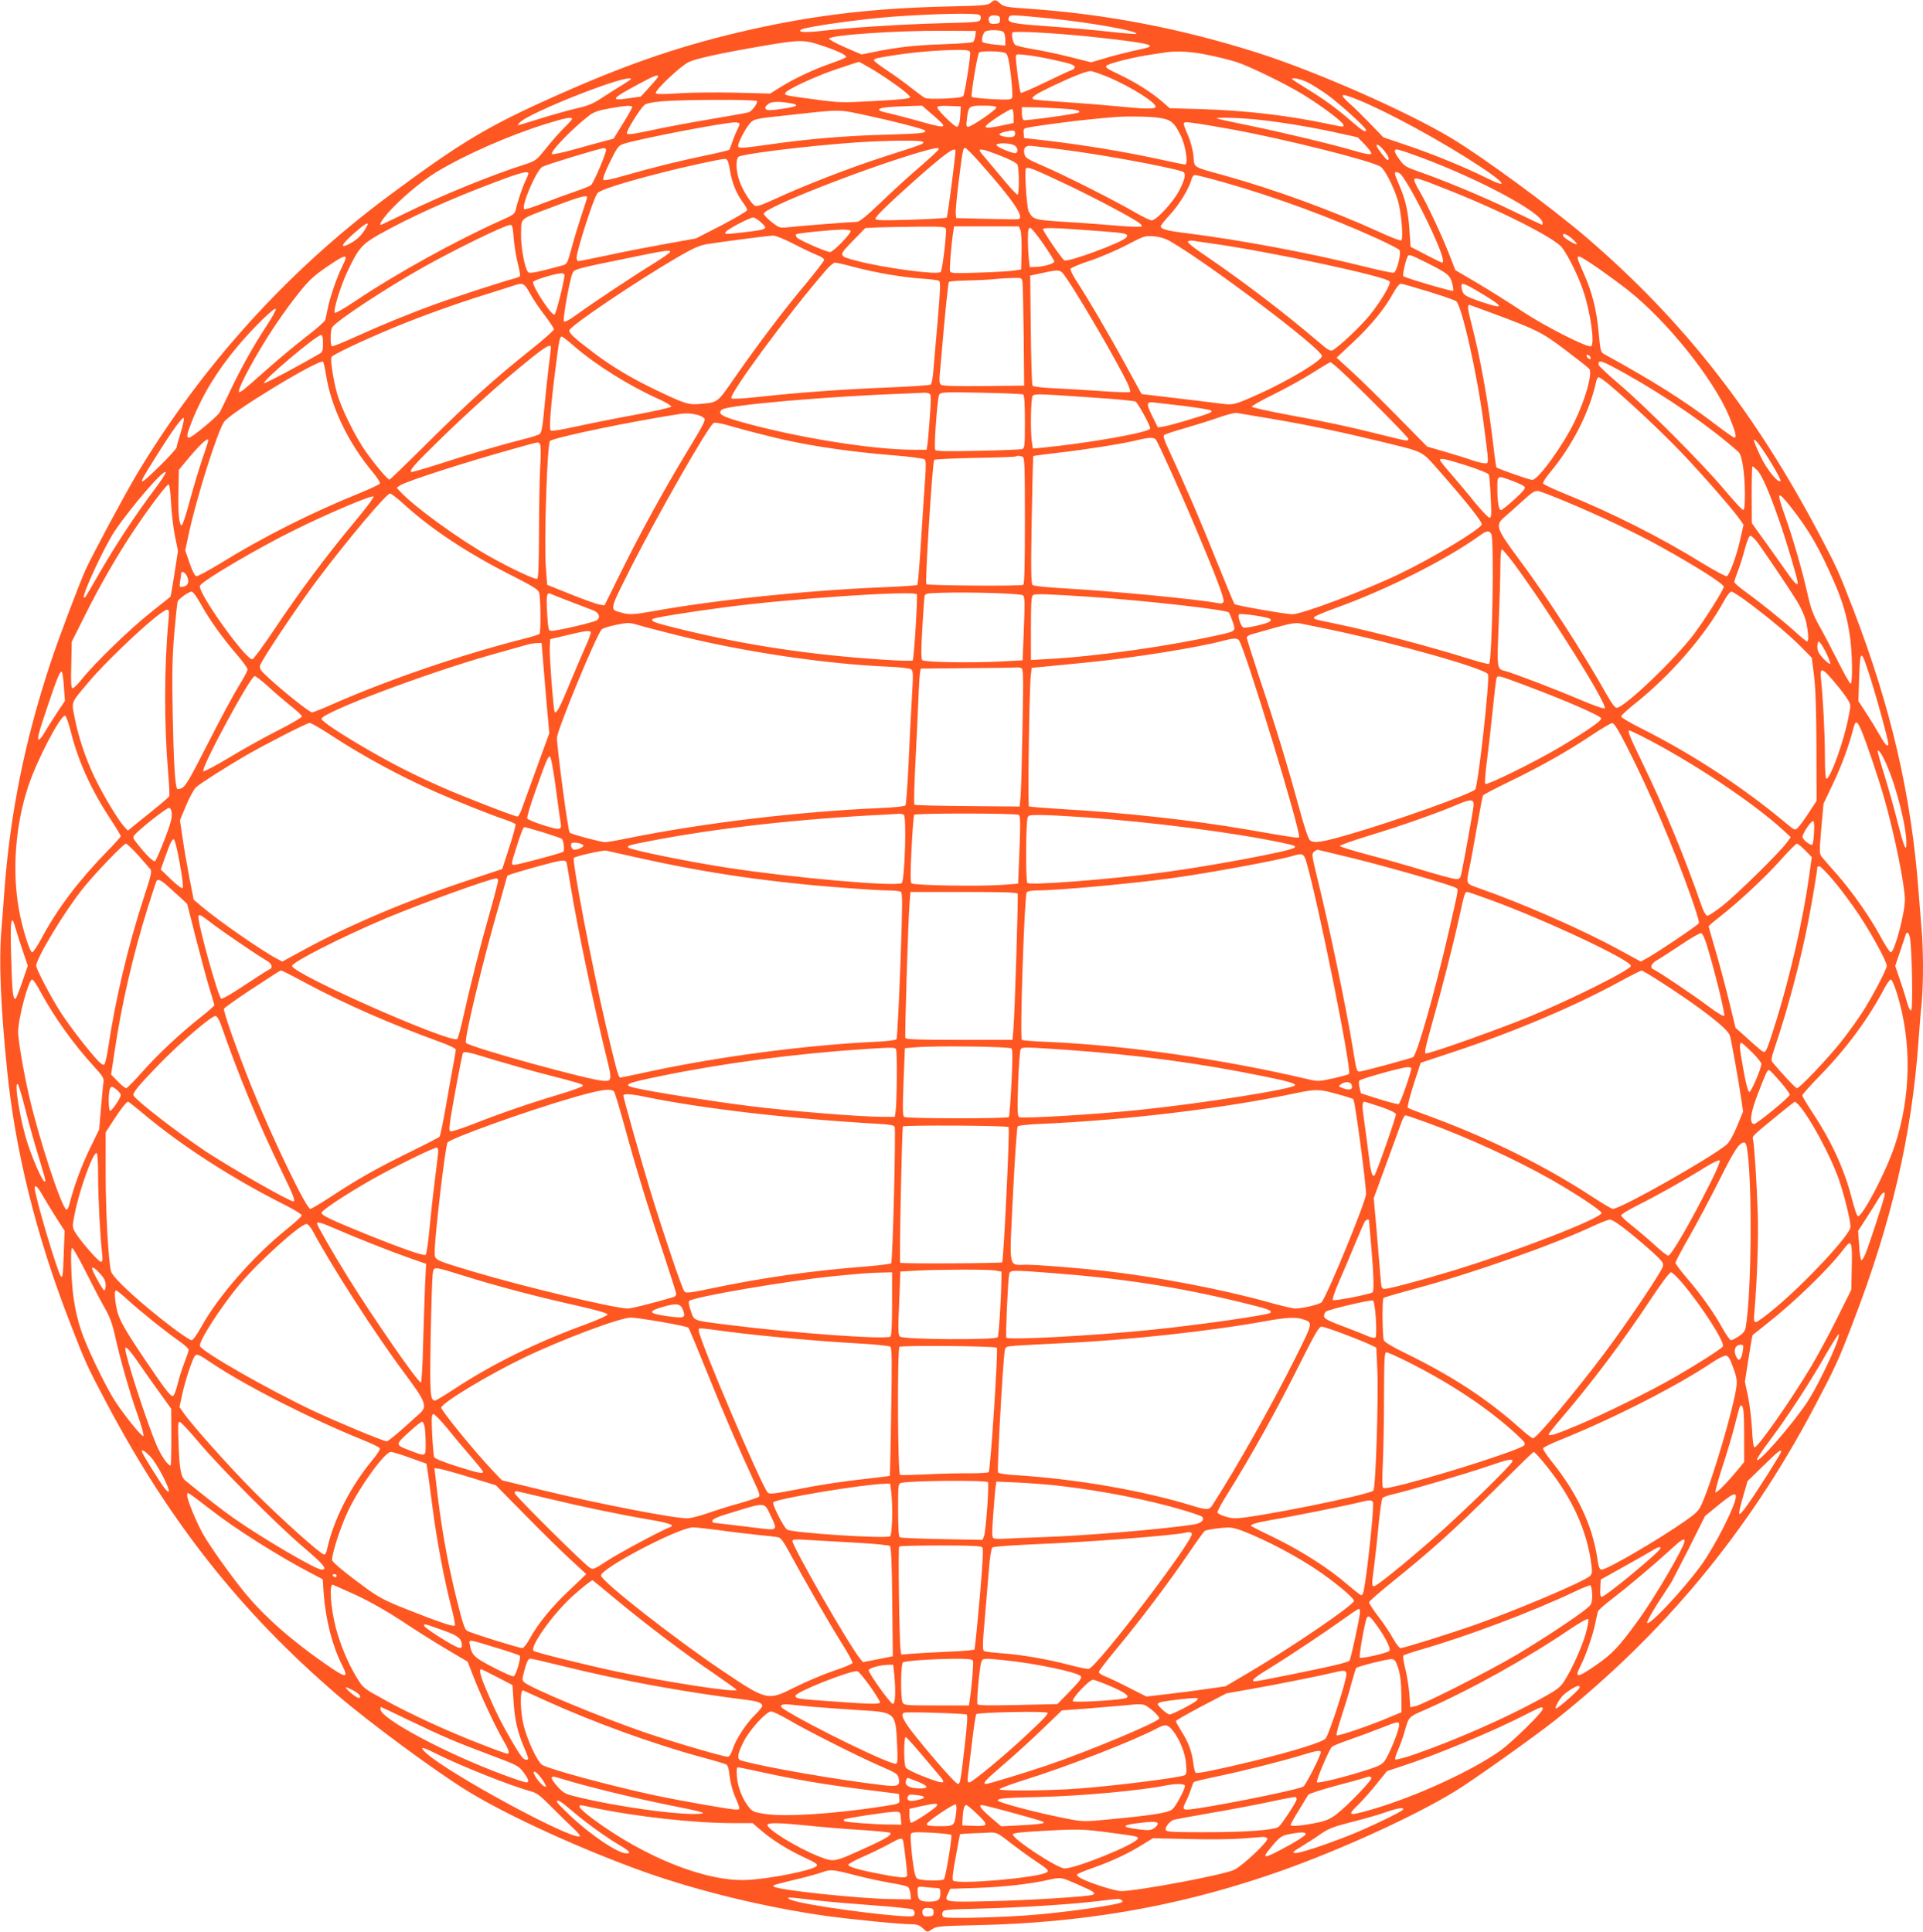 <?xml version="1.0" standalone="no"?>
<!DOCTYPE svg PUBLIC "-//W3C//DTD SVG 20010904//EN"
 "http://www.w3.org/TR/2001/REC-SVG-20010904/DTD/svg10.dtd">
<svg version="1.0" xmlns="http://www.w3.org/2000/svg"
 width="1274pt" height="1280pt" viewBox="0 0 1274 1280"
 preserveAspectRatio="xMidYMid meet">
<g transform="translate(0,1280) scale(0.1,-0.1)"
fill="#ff5722" stroke="none">
<path d="M6563 12781 c-19 -16 -51 -19 -290 -24 -487 -12 -865 -56 -1291 -151
-447 -100 -807 -222 -1282 -433 -468 -208 -641 -311 -1129 -674 -669 -498
-1234 -1124 -1665 -1842 -81 -136 -293 -532 -339 -632 -47 -106 -183 -465
-235 -625 -167 -507 -263 -982 -302 -1490 -5 -74 -15 -198 -21 -275 -17 -201
-5 -497 37 -915 53 -539 194 -1109 416 -1680 104 -269 113 -288 246 -540 416
-785 886 -1380 1527 -1931 214 -184 655 -509 864 -637 269 -165 758 -388 1176
-537 359 -127 798 -233 1200 -290 177 -24 491 -55 570 -55 29 0 48 -7 67 -25
32 -30 32 -30 66 -6 24 17 53 20 292 25 692 15 1300 118 1919 326 419 140 962
384 1252 562 122 75 519 357 663 471 717 570 1276 1244 1708 2059 148 281 164
315 262 570 257 667 391 1241 436 1868 6 85 15 199 21 253 12 126 12 364 -1
497 -5 58 -14 170 -20 250 -48 634 -183 1215 -431 1860 -102 263 -106 271
-218 485 -433 823 -907 1429 -1551 1982 -232 199 -680 528 -895 658 -301 180
-898 443 -1295 569 -502 158 -989 252 -1502 288 -152 10 -169 14 -192 35 -30
27 -35 28 -63 4z m-74 -80 c8 -5 11 -16 7 -28 -6 -20 -18 -21 -259 -27 -269
-7 -607 -29 -796 -51 -105 -12 -161 -9 -133 9 32 19 395 70 612 86 283 20 547
25 569 11z m136 -31 c0 -21 -5 -26 -33 -28 -22 -2 -34 2 -38 12 -12 30 4 47
38 44 28 -2 33 -7 33 -28z m320 9 c268 -26 602 -85 583 -104 -2 -2 -83 4 -179
15 -96 11 -280 27 -409 36 -240 17 -270 24 -256 59 6 18 18 18 261 -6z m-483
-114 c-2 -16 -8 -35 -13 -41 -6 -7 -78 -13 -197 -17 -184 -6 -312 -20 -465
-52 l-79 -16 -109 47 c-60 26 -108 53 -106 58 8 24 447 54 757 52 l215 -1 -3
-30z m186 23 c7 -7 12 -30 12 -51 l0 -39 -72 7 c-40 4 -76 12 -79 17 -8 12 0
48 14 66 12 16 109 16 125 0z m557 -29 c244 -25 397 -47 409 -59 11 -11 9 -12
-114 -39 -52 -12 -135 -33 -183 -48 l-88 -26 -142 36 c-78 19 -189 43 -247 52
-58 10 -110 22 -116 29 -14 14 -25 71 -16 81 10 11 266 -3 497 -26z m-1766
-59 c108 -35 177 -68 165 -80 -5 -5 -49 -23 -99 -40 -117 -41 -242 -100 -332
-156 l-71 -44 -229 6 c-125 3 -293 1 -373 -4 -96 -7 -148 -7 -155 0 -14 13
162 180 218 207 49 23 212 59 487 106 245 42 275 43 389 5z m988 -46 c5 -13
-27 -229 -43 -285 -4 -13 -26 -17 -121 -22 -74 -3 -124 -2 -137 5 -11 6 -52
37 -92 68 -40 32 -111 83 -158 114 -47 31 -86 61 -86 66 0 12 17 16 141 35
122 19 276 32 402 34 72 1 89 -2 94 -15z m236 -7 c14 -9 21 -43 34 -144 8 -73
12 -140 9 -149 -6 -15 -20 -16 -133 -11 -70 4 -131 11 -135 15 -8 8 36 274 48
293 8 14 158 11 177 -4z m1349 -13 c68 -14 150 -35 183 -46 85 -28 323 -144
434 -212 122 -74 271 -186 271 -203 0 -16 11 -17 -106 7 -273 57 -547 88 -836
97 l-208 6 -52 45 c-75 64 -175 127 -285 179 -79 38 -93 47 -82 58 16 16 191
59 299 74 41 6 86 13 100 15 73 10 171 4 282 -20z m-1063 -24 c141 -30 171
-39 171 -55 0 -7 -10 -17 -22 -20 -13 -4 -92 -41 -176 -82 -85 -41 -157 -72
-160 -68 -6 6 -31 189 -32 234 0 23 1 24 63 17 34 -3 104 -15 156 -26z m-1165
-72 c119 -73 246 -166 246 -182 0 -9 -56 -16 -230 -25 -219 -12 -237 -12 -392
9 -205 27 -210 28 -206 43 7 22 202 113 344 160 76 26 142 47 145 47 3 0 45
-24 93 -52z m1551 -46 c156 -65 335 -178 320 -202 -9 -14 -76 -12 -255 6 -85
8 -244 21 -352 28 -109 7 -201 15 -204 19 -14 13 15 32 123 84 136 65 230 102
258 102 11 0 61 -17 110 -37z m-2975 1 c0 -5 -26 -36 -58 -71 l-57 -62 -78
-11 c-129 -19 -119 -4 62 93 102 55 131 67 131 51z m-180 -17 c0 -3 -28 -21
-62 -42 -35 -21 -94 -59 -133 -84 -57 -38 -89 -51 -169 -69 -55 -13 -162 -43
-238 -67 -77 -24 -142 -44 -145 -44 -3 0 0 7 8 16 55 66 739 334 739 290z
m4484 -22 c28 -14 86 -51 130 -82 82 -60 256 -217 256 -233 0 -20 -24 -6 -95
56 -98 85 -178 144 -297 217 -54 33 -98 62 -98 64 0 13 59 0 104 -22z m342
-119 c207 -86 551 -274 804 -441 164 -108 186 -147 42 -75 -135 68 -348 156
-522 215 l-165 56 -85 88 c-47 49 -106 107 -131 129 -85 75 -72 81 57 28z
m-3991 -5 c7 -12 -33 -67 -55 -74 -8 -3 -123 -24 -255 -46 -132 -22 -309 -55
-393 -74 -124 -26 -155 -30 -159 -19 -5 14 84 158 116 187 11 10 50 19 111 24
136 13 627 14 635 2z m238 -17 c17 -3 25 -9 20 -14 -9 -9 -128 -28 -175 -29
-34 0 -37 21 -5 43 21 16 78 16 160 0z m-1065 -25 c-2 -7 -30 -57 -63 -110
l-60 -97 -65 -17 c-36 -10 -126 -34 -200 -55 -74 -21 -139 -34 -143 -30 -15
15 135 170 248 257 28 21 61 33 129 45 114 21 159 23 154 7z m1991 -49 c109
-93 102 -96 -96 -40 -76 21 -164 44 -195 51 -32 6 -60 15 -63 20 -10 16 45 23
222 28 l62 2 70 -61z m184 11 c-3 -59 -11 -90 -24 -90 -16 0 -129 111 -129
127 0 11 17 13 78 11 l77 -3 -2 -45z m237 37 c0 -15 -163 -127 -186 -127 -12
0 -14 9 -8 53 11 86 13 87 109 87 63 0 85 -3 85 -13z m427 -6 c104 -6 134 -13
121 -26 -9 -9 -351 -56 -365 -51 -8 3 -13 21 -13 46 l0 40 73 -1 c39 0 122 -4
184 -8z m-312 -52 l0 -44 -50 -11 c-101 -22 -135 -25 -135 -12 0 15 160 119
175 115 6 -2 10 -23 10 -48z m-972 6 c173 -37 375 -89 384 -99 17 -17 -28 -22
-245 -28 -273 -7 -524 -28 -769 -63 -195 -28 -223 -30 -223 -12 0 21 46 111
73 143 31 37 31 37 277 63 336 37 313 37 503 -4z m1932 -15 c83 -12 103 -29
147 -117 33 -67 52 -193 29 -193 -6 0 -71 13 -144 29 -248 55 -538 103 -812
134 l-110 12 -3 32 c-3 27 0 32 25 37 58 12 303 45 413 55 63 6 131 13 150 14
79 8 239 6 305 -3z m-3885 -8 c0 -4 -23 -30 -51 -57 -28 -28 -82 -88 -119
-135 -67 -83 -71 -86 -142 -109 -227 -73 -544 -202 -787 -321 -90 -44 -165
-80 -167 -80 -14 0 3 29 47 80 77 88 219 208 317 268 195 118 485 245 729 321
127 40 173 48 173 33z m4565 -7 c162 -19 330 -47 505 -85 l135 -30 49 -50 c28
-30 45 -55 40 -60 -5 -5 -45 1 -94 16 -163 48 -477 123 -699 169 -124 25 -227
48 -230 50 -10 10 170 4 294 -10z m-3455 -25 c0 -6 -8 -27 -19 -48 -10 -20
-24 -55 -31 -77 -7 -22 -15 -43 -19 -47 -3 -4 -74 -21 -156 -38 -182 -38 -344
-78 -529 -131 -89 -26 -142 -37 -148 -31 -7 7 9 49 43 119 49 99 57 109 91
120 97 32 660 141 736 142 17 1 32 -4 32 -9z m3255 -36 c356 -65 931 -209 992
-249 28 -19 83 -126 113 -220 24 -77 39 -258 23 -268 -5 -4 -75 23 -154 60
-306 139 -683 277 -1009 368 -224 62 -206 51 -213 129 -3 36 -18 94 -32 129
-46 108 -47 101 26 93 35 -4 150 -23 254 -42z m-1430 -30 c0 -22 -23 -28 -71
-19 -46 8 -43 22 9 33 53 12 62 10 62 -14z m-610 -54 c8 -13 5 -14 -260 -99
-229 -74 -528 -190 -724 -281 -85 -39 -118 -50 -130 -43 -25 15 -78 98 -100
158 -27 71 -29 161 -3 169 100 30 631 88 892 99 188 8 319 6 325 -3z m599 -20
c25 -9 36 -43 17 -54 -12 -8 -124 37 -129 52 -5 15 75 17 112 2z m316 -30
c244 -30 685 -110 803 -146 26 -8 21 -44 -18 -122 -39 -77 -153 -202 -185
-202 -10 0 -58 23 -107 51 -127 75 -468 247 -609 308 -113 49 -122 55 -128 84
-8 38 10 55 51 50 15 -1 102 -12 193 -23z m2139 -7 c30 -36 40 -63 23 -63 -9
0 -72 83 -72 94 0 16 22 2 49 -31z m-5154 6 c7 -11 -79 -216 -99 -235 -6 -6
-54 -26 -106 -43 -52 -18 -148 -53 -213 -78 -64 -25 -120 -43 -124 -39 -21 21
78 253 119 280 19 13 380 123 410 125 4 1 10 -4 13 -10z m2205 3 c0 -5 -55
-56 -122 -114 -68 -58 -185 -164 -260 -237 -100 -95 -144 -131 -162 -131 -30
0 -378 -27 -457 -36 -53 -5 -57 -4 -107 35 -29 23 -52 48 -52 55 0 38 641 291
1025 405 107 31 135 36 135 23z m273 -91 c218 -246 296 -360 255 -373 -7 -2
-103 -1 -213 2 l-200 5 -3 28 c-2 16 6 103 17 195 29 230 31 242 45 242 6 0
51 -44 99 -99z m-163 79 c0 -37 -52 -436 -58 -442 -4 -3 -112 -10 -239 -14
-194 -6 -233 -4 -233 7 0 15 94 106 265 258 195 173 265 223 265 191z m296
-31 c60 -23 108 -48 114 -59 13 -23 13 -200 1 -200 -5 0 -40 37 -78 82 -37 45
-92 109 -120 143 -29 33 -53 63 -53 67 0 15 33 7 136 -33z m2777 -8 c393 -145
817 -372 817 -438 0 -7 -2 -13 -3 -13 -2 0 -91 42 -198 94 -190 92 -462 205
-628 262 -74 26 -88 34 -117 74 -37 49 -42 70 -19 70 8 0 75 -22 148 -49z
m-4566 -95 c13 -80 45 -155 89 -213 13 -17 24 -38 24 -45 0 -7 -77 -52 -170
-101 l-170 -87 -194 -35 c-106 -19 -279 -52 -383 -75 -104 -22 -195 -40 -201
-40 -7 0 -12 10 -12 21 0 47 113 398 138 429 18 22 172 71 407 131 182 47 418
98 439 96 16 -2 22 -15 33 -81z m2193 -71 c170 -79 417 -208 504 -263 21 -13
34 -27 30 -32 -5 -5 -79 -3 -164 5 -85 7 -240 19 -345 25 -203 13 -212 15
-240 70 -13 27 -29 273 -18 284 12 12 46 -1 233 -89z m-3530 55 c0 -6 -8 -27
-19 -48 -18 -37 -54 -142 -65 -195 -6 -24 -20 -34 -89 -64 -303 -135 -705
-357 -975 -539 -69 -46 -129 -81 -134 -76 -12 12 37 173 81 267 74 159 98 186
212 251 205 115 464 232 764 345 176 67 225 79 225 59z m5782 -7 c45 -52 161
-271 232 -436 44 -102 55 -147 39 -147 -5 1 -53 24 -108 53 l-100 52 -7 109
c-8 120 -25 198 -64 290 -37 87 -39 96 -22 96 8 0 22 -8 30 -17z m-1171 -52
c335 -95 705 -231 1014 -372 74 -34 140 -68 146 -75 15 -18 -16 -143 -37 -151
-7 -3 -105 18 -216 46 -356 88 -807 172 -1158 216 -130 16 -170 27 -170 46 0
6 29 42 64 80 61 66 126 174 140 232 4 17 13 27 25 27 10 0 97 -22 192 -49z
m1477 -47 c362 -143 716 -323 762 -386 45 -62 107 -189 139 -284 48 -142 78
-353 52 -368 -20 -13 -301 129 -451 228 -85 57 -221 142 -302 190 l-146 86
-42 108 c-51 129 -143 325 -193 411 -21 34 -37 69 -37 78 0 21 22 15 218 -63z
m-5698 -51 c0 -5 -16 -55 -35 -111 -19 -57 -49 -155 -66 -218 -31 -114 -31
-114 -68 -124 -150 -41 -211 -54 -221 -44 -24 24 -51 171 -48 260 4 105 -20
86 228 180 156 59 210 74 210 57z m1148 -163 c53 -49 52 -50 -118 -70 -119
-14 -126 -14 -109 6 15 19 158 93 179 93 8 0 30 -13 48 -29z m-2609 -32 c-26
-48 -55 -79 -95 -103 -89 -52 -80 -19 18 65 73 64 97 75 77 38z m974 -75 c4
-49 16 -123 27 -167 11 -43 18 -82 15 -86 -3 -4 -24 -12 -47 -18 -69 -18 -375
-117 -515 -168 -169 -61 -357 -138 -533 -218 -78 -36 -147 -63 -151 -60 -12 7
-11 101 1 124 21 39 348 255 600 397 210 118 547 283 581 283 13 0 17 -16 22
-87z m2863 63 c8 -20 -22 -276 -34 -288 -21 -21 -374 26 -557 74 -122 32 -123
32 -25 132 l83 85 76 4 c42 1 161 4 264 5 150 2 189 -1 193 -12z m495 -12 c5
-15 8 -79 7 -143 l-3 -116 -40 -7 c-22 -4 -127 -11 -232 -14 -173 -6 -193 -5
-199 9 -5 15 8 177 22 265 l5 32 215 0 214 0 11 -26z m151 -90 c40 -58 73
-111 73 -117 0 -14 -74 -35 -126 -36 l-36 -1 -7 53 c-3 28 -6 87 -6 130 0 61
3 77 15 77 8 0 47 -48 87 -106z m385 84 c164 -12 184 -17 164 -42 -28 -33
-387 -166 -410 -151 -16 9 -141 193 -141 206 0 13 87 10 387 -13z m-1662 3 c8
-14 -114 -141 -136 -141 -24 0 -200 77 -218 95 -8 8 -11 18 -7 22 7 8 215 29
308 32 26 0 49 -3 53 -8z m4780 -52 c20 -18 34 -34 31 -36 -7 -8 -84 39 -90
54 -9 23 22 14 59 -18z m-5153 -37 c62 -32 132 -65 156 -74 23 -9 42 -22 42
-30 0 -7 -55 -78 -121 -158 -147 -175 -316 -399 -467 -616 -122 -176 -113
-169 -230 -180 -81 -8 -103 -1 -307 97 -150 72 -284 152 -400 240 -137 104
-169 134 -162 152 13 33 433 317 713 481 98 57 145 79 190 87 75 13 410 57
446 58 15 1 78 -25 140 -57z m2488 21 c258 -149 999 -708 1008 -761 5 -28
-222 -165 -423 -255 -165 -73 -162 -73 -273 -58 -53 7 -187 23 -297 36 -110
13 -201 24 -202 24 0 1 -49 90 -109 199 -102 188 -242 427 -326 556 -21 33
-37 66 -36 74 2 7 59 32 128 54 69 23 179 70 245 105 117 61 122 62 180 57 39
-3 76 -15 105 -31z m255 -13 c396 -54 1189 -223 1202 -256 7 -20 -57 -128
-132 -222 -60 -74 -203 -209 -247 -233 -13 -7 -32 3 -85 49 -228 195 -493 397
-741 567 -101 68 -140 100 -131 106 8 4 23 6 34 4 11 -2 56 -9 100 -15z
m-3565 -59 c0 -5 -46 -37 -102 -72 -135 -83 -412 -267 -512 -340 -52 -38 -84
-55 -90 -49 -10 10 39 283 58 322 13 25 23 28 366 98 246 51 280 56 280 41z
m5002 -67 c148 -74 163 -86 178 -138 7 -26 10 -49 7 -53 -7 -6 -316 85 -330
97 -7 6 16 109 30 133 7 13 21 8 115 -39z m-7152 26 c0 -6 -11 -32 -24 -58
-33 -65 -81 -205 -95 -277 -7 -33 -14 -67 -17 -76 -2 -9 -59 -59 -127 -111
-67 -52 -180 -146 -251 -209 -168 -149 -185 -163 -193 -155 -9 8 50 129 125
256 80 138 179 283 271 398 66 83 98 113 182 171 99 68 129 83 129 61z m8298
-67 c61 -43 148 -107 194 -143 258 -202 568 -587 673 -837 42 -102 53 -143 36
-143 -6 0 -66 42 -134 94 -196 150 -409 284 -728 459 -25 14 -26 20 -38 146
-13 145 -42 262 -97 386 -47 106 -49 115 -31 115 8 0 64 -35 125 -77z m-4927
7 c145 -38 316 -67 446 -76 56 -4 107 -10 114 -15 11 -6 9 -56 -9 -266 -13
-142 -25 -293 -29 -335 -3 -43 -11 -82 -17 -86 -6 -5 -139 -14 -296 -20 -310
-13 -580 -33 -845 -62 -101 -11 -174 -15 -179 -9 -22 21 378 563 628 851 23
26 48 47 57 48 9 0 67 -13 130 -30z m1407 -77 c96 -142 328 -541 398 -685 15
-32 25 -61 21 -65 -4 -4 -85 -2 -180 5 -95 7 -236 15 -315 19 -83 3 -146 11
-151 17 -5 6 -10 173 -12 371 l-4 359 80 17 c122 26 119 26 163 -38z m-3328
25 c-2 -43 -57 -263 -67 -263 -25 0 -149 192 -141 217 4 12 145 56 186 57 12
1 22 -5 22 -11z m3034 -45 c2 -16 6 -176 8 -358 l3 -330 -269 -3 c-187 -2
-273 1 -282 9 -10 8 -12 27 -8 68 3 31 16 179 29 329 14 151 28 278 31 283 3
5 49 9 102 10 53 1 135 4 182 8 47 5 111 9 142 9 54 2 57 1 62 -25z m-3264
-75 c18 -34 62 -100 97 -145 35 -46 63 -88 63 -95 0 -7 -71 -70 -158 -139
-246 -197 -397 -334 -670 -604 -138 -137 -256 -251 -261 -253 -10 -3 -82 81
-156 183 -70 98 -167 294 -194 395 -24 90 -43 213 -35 234 6 15 202 108 409
194 178 74 397 153 600 217 99 31 191 60 205 65 54 18 64 13 100 -52z m5951
11 c90 -28 173 -56 185 -64 37 -24 139 -475 183 -810 36 -276 36 -265 8 -265
-13 0 -50 9 -83 20 -32 12 -113 37 -179 56 l-120 35 -195 198 c-107 109 -242
242 -300 295 l-105 96 112 105 c118 111 208 221 264 324 19 35 40 61 49 61 9
0 90 -23 181 -51z m340 -5 c164 -97 171 -117 25 -68 -122 41 -134 49 -142 92
-9 45 5 42 117 -24z m96 -143 c289 -108 319 -123 474 -240 79 -60 151 -116
158 -125 23 -28 -25 -202 -97 -349 -80 -164 -242 -387 -281 -387 -17 0 -228
74 -237 83 -2 2 -11 62 -19 133 -34 295 -88 595 -145 813 -26 99 -30 131 -15
131 2 0 75 -27 162 -59z m-8133 -83 c-85 -130 -170 -281 -239 -428 -30 -63
-61 -126 -68 -140 -14 -28 -185 -169 -204 -170 -20 0 -16 22 17 105 71 180
171 343 308 505 101 120 244 259 249 243 3 -7 -26 -59 -63 -115z m376 -113 c0
-42 -4 -57 -17 -65 -129 -76 -361 -200 -372 -198 -25 5 345 318 376 318 9 0
13 -16 13 -55z m1663 -18 c140 -122 360 -260 550 -346 54 -24 96 -49 94 -55
-2 -6 -106 -30 -232 -53 -126 -23 -303 -58 -393 -78 -109 -24 -168 -33 -174
-27 -11 11 0 159 33 417 23 181 27 205 41 205 5 0 41 -28 81 -63z m-153 -10
c0 -7 -7 -64 -15 -127 -8 -63 -21 -187 -29 -275 -11 -122 -18 -162 -31 -171
-9 -6 -55 -22 -103 -33 -150 -38 -360 -99 -555 -163 -103 -33 -190 -58 -193
-55 -12 12 23 51 198 222 197 191 396 370 583 521 112 90 145 109 145 81z
m6888 -66 c3 -8 -1 -12 -9 -9 -7 2 -15 10 -17 17 -3 8 1 12 9 9 7 -2 15 -10
17 -17z m-8378 -116 c33 -211 147 -449 309 -643 29 -35 51 -69 48 -75 -2 -7
-65 -36 -138 -66 -317 -128 -640 -291 -918 -463 -80 -49 -152 -87 -160 -86
-10 2 -27 35 -45 87 l-29 84 27 126 c53 239 185 657 230 725 39 61 635 422
656 399 4 -4 13 -44 20 -88z m8616 5 c273 -153 557 -350 743 -516 22 -20 40
-139 41 -267 0 -94 -3 -118 -13 -115 -8 2 -65 64 -127 138 -144 171 -513 541
-692 694 -76 64 -138 123 -138 130 0 36 17 30 186 -64z m-1898 28 c126 -115
452 -444 452 -455 0 -18 0 -18 -177 26 -225 56 -368 87 -628 134 -126 24 -230
47 -232 52 -1 6 64 42 145 82 81 40 197 104 257 142 61 39 114 70 118 71 5 0
34 -23 65 -52z m1781 -95 c144 -121 356 -321 482 -453 141 -148 340 -376 385
-441 l25 -36 -20 -89 c-25 -117 -74 -248 -92 -252 -8 -1 -80 37 -160 86 -278
172 -601 335 -918 463 -73 30 -136 59 -138 66 -3 6 19 40 48 75 148 178 261
401 304 601 3 15 10 27 17 27 6 0 36 -21 67 -47z m-4501 -62 c11 -6 11 -35 2
-157 -6 -82 -13 -164 -16 -181 l-5 -33 -85 0 c-282 0 -805 86 -1167 191 -109
32 -132 48 -106 74 31 31 711 90 1234 108 44 2 91 4 105 5 14 1 31 -2 38 -7z
m621 -5 c7 -5 11 -64 11 -181 0 -155 -2 -174 -17 -180 -10 -4 -142 -9 -294
-12 -208 -5 -278 -3 -283 6 -10 16 14 340 26 365 10 18 23 19 278 14 147 -3
273 -8 279 -12z m501 -23 c124 -8 233 -19 243 -24 16 -9 97 -157 97 -178 0
-25 -405 -97 -711 -127 l-66 -6 -6 38 c-12 72 -8 299 5 312 14 14 41 13 438
-15z m565 -53 c93 -12 174 -25 179 -30 6 -6 -2 -14 -20 -20 -57 -22 -255 -80
-294 -86 l-39 -6 -38 76 c-41 83 -38 96 15 89 15 -2 103 -12 197 -23z m-3179
-82 c10 -11 -10 -49 -103 -202 -155 -255 -316 -547 -448 -815 l-110 -222 -33
5 c-18 3 -103 33 -190 68 l-157 63 -9 120 c-12 172 9 815 28 833 22 23 555
133 866 180 58 9 132 -5 156 -30z m3759 -3 c242 -41 465 -88 720 -150 301 -74
268 -57 396 -202 189 -216 281 -333 275 -349 -13 -34 -327 -223 -549 -329
-228 -109 -641 -265 -705 -265 -43 0 -374 58 -383 67 -4 4 -57 132 -118 283
-99 249 -208 503 -319 742 -30 64 -37 89 -29 96 7 5 68 26 137 45 69 20 169
51 222 70 54 19 108 33 120 31 13 -2 118 -20 233 -39z m-7229 -95 c-14 -45
-26 -87 -26 -94 0 -7 -47 -60 -105 -117 -156 -153 -161 -149 -42 39 122 196
191 290 195 270 2 -9 -8 -53 -22 -98z m3999 -44 c206 -46 456 -81 714 -102
115 -9 211 -22 217 -28 9 -8 9 -44 3 -131 -5 -66 -17 -249 -27 -407 -10 -159
-21 -291 -25 -294 -3 -3 -104 -10 -224 -15 -514 -21 -1120 -85 -1533 -160
-120 -21 -151 -23 -200 -9 -84 23 -87 7 63 306 179 352 500 914 543 950 10 8
52 0 161 -32 81 -23 220 -58 308 -78z m2462 2 c17 -22 170 -361 267 -593 134
-317 189 -463 182 -481 -5 -12 -14 -15 -39 -10 -146 27 -679 78 -1007 97 -113
6 -211 16 -218 22 -11 9 -13 85 -7 431 4 232 9 422 10 424 2 2 79 12 172 23
176 20 430 60 523 84 71 17 105 18 117 3z m-6277 -6 c0 -4 -18 -62 -41 -127
-22 -66 -60 -191 -83 -278 -23 -87 -47 -158 -52 -158 -17 0 -25 77 -22 222 l3
146 38 46 c97 118 157 175 157 149z m10359 -157 c35 -58 61 -108 57 -112 -16
-16 -91 76 -132 163 -24 50 -44 98 -44 105 1 23 50 -42 119 -156z m-8162 133
c6 -8 7 -66 2 -148 -4 -74 -8 -271 -8 -437 -1 -204 -4 -304 -12 -308 -12 -8
-173 68 -314 147 -201 113 -492 324 -589 426 l-28 30 23 16 c47 30 447 158
779 250 148 41 135 39 147 24z m3197 -84 c14 -5 16 -52 16 -424 0 -288 -3
-421 -11 -425 -16 -10 -633 -5 -642 4 -10 10 41 812 52 824 4 4 126 10 271 13
145 2 266 7 269 9 6 7 26 6 45 -1z m2943 -59 c84 -27 143 -51 147 -60 3 -9 9
-76 12 -150 6 -115 5 -135 -8 -135 -8 0 -50 44 -94 97 -43 54 -114 138 -156
187 -43 49 -78 93 -78 98 0 15 36 8 177 -37z m1926 -32 c31 -34 79 -144 147
-340 46 -131 120 -382 120 -405 0 -24 -25 2 -86 90 -37 53 -101 144 -143 201
l-75 105 -1 188 c0 103 2 188 5 188 4 0 18 -12 33 -27z m-10628 -138 c-121
-162 -247 -353 -355 -540 -99 -172 -98 -170 -104 -164 -15 14 136 338 204 440
112 165 329 416 338 390 2 -6 -35 -63 -83 -126z m9004 69 c39 -14 75 -32 81
-39 8 -10 -8 -30 -67 -84 -43 -39 -83 -71 -89 -71 -15 0 -24 56 -24 148 0 84
-2 83 99 46z m-8886 -146 c4 -68 15 -167 26 -220 l20 -98 -23 -150 c-13 -83
-25 -152 -27 -154 -2 -2 -62 -50 -134 -107 -137 -109 -366 -331 -450 -436 -28
-35 -56 -63 -63 -63 -11 0 -13 30 -10 154 l3 153 92 184 c96 192 214 397 323
559 96 144 214 300 226 300 7 0 13 -44 17 -122z m9235 11 c226 -94 466 -208
639 -304 239 -133 413 -244 413 -263 0 -19 -126 -219 -197 -313 -128 -170
-463 -489 -513 -489 -10 0 -33 30 -60 78 -168 298 -397 652 -590 911 -146 197
-155 221 -95 273 21 18 75 66 119 106 69 63 85 72 109 68 15 -3 94 -33 175
-67z m-7692 -20 c184 -167 417 -321 704 -467 152 -77 186 -98 192 -120 10 -37
12 -262 2 -272 -5 -5 -47 -18 -94 -30 -419 -106 -899 -270 -1277 -436 -67 -30
-128 -54 -136 -54 -16 0 -184 133 -286 227 -55 50 -63 62 -58 84 9 34 248 392
377 564 204 271 460 575 484 575 8 0 49 -32 92 -71z m-326 -116 c-182 -217
-374 -475 -530 -710 -73 -109 -139 -199 -148 -201 -44 -6 -370 451 -347 488
22 36 384 249 630 370 218 108 508 231 519 220 5 -5 -49 -77 -124 -167z m9513
99 c119 -150 192 -276 290 -502 54 -125 83 -222 102 -350 17 -109 20 -320 5
-320 -5 0 -44 69 -86 153 -42 83 -98 190 -125 237 -37 67 -53 110 -73 200 -36
160 -98 376 -151 523 -57 163 -52 172 38 59z m-1983 -181 c20 -38 6 -839 -15
-860 -3 -3 -54 10 -113 28 -291 91 -650 185 -892 236 -166 34 -166 34 -149 49
8 7 68 32 134 56 336 120 733 319 959 482 46 33 62 35 76 9z m1758 -48 c40
-52 208 -301 267 -396 30 -50 52 -100 61 -140 15 -71 18 -127 6 -127 -5 0 -42
30 -82 67 -87 78 -240 200 -334 268 -36 26 -66 52 -66 59 0 7 11 39 24 73 13
33 34 99 46 146 14 52 28 87 36 87 7 0 26 -17 42 -37z m-1606 -150 c232 -315
621 -934 599 -956 -5 -5 -75 19 -173 61 -160 68 -437 174 -490 187 -51 13 -51
13 -39 312 6 153 11 326 11 386 0 64 4 107 10 107 5 0 42 -44 82 -97z m-8792
-84 c16 -37 5 -62 -30 -67 -21 -4 -22 -1 -17 35 4 21 7 44 7 51 0 24 28 11 40
-19z m90 -181 c56 -102 146 -228 239 -335 39 -46 71 -89 71 -98 0 -8 -17 -43
-38 -77 -62 -101 -129 -226 -252 -467 -86 -170 -122 -230 -142 -241 -15 -8
-30 -11 -34 -7 -14 14 -24 181 -30 497 -5 257 -3 368 10 529 10 113 20 211 24
218 12 20 74 63 91 63 9 0 35 -35 61 -82z m5448 57 c11 -10 12 -52 5 -221 l-8
-209 -145 -8 c-194 -10 -506 -5 -520 9 -8 8 -8 64 0 205 6 107 13 204 15 216
5 21 11 22 103 25 208 6 537 -4 550 -17z m4823 -61 c145 -110 257 -205 338
-287 l64 -65 15 -119 c10 -84 15 -221 16 -474 l1 -355 -53 -81 c-29 -45 -62
-89 -72 -98 -19 -17 -21 -16 -66 21 -291 245 -627 465 -975 640 -71 35 -129
70 -129 77 0 6 37 41 82 77 240 189 473 456 599 687 20 37 41 63 50 63 9 0 68
-39 130 -86z m-7826 21 c66 -25 136 -52 155 -59 38 -15 50 -45 26 -65 -15 -13
-263 -71 -302 -71 -20 0 -22 6 -29 114 -7 115 -3 142 19 133 6 -3 65 -26 131
-52z m2299 47 c7 -12 -19 -430 -27 -438 -4 -4 -91 -2 -194 5 -475 31 -899 94
-1323 197 -194 47 -222 57 -205 73 9 8 211 42 460 75 425 58 1272 115 1289 88z
m1155 -17 c357 -24 896 -85 912 -103 3 -4 15 -31 25 -60 22 -63 22 -64 -81
-87 -331 -75 -809 -143 -1132 -161 l-123 -7 0 211 c0 172 3 212 14 219 17 10
90 7 385 -12z m-6113 -157 c-29 -307 -29 -691 -2 -1011 7 -78 10 -147 7 -153
-3 -6 -53 -49 -110 -95 -58 -46 -118 -95 -134 -108 l-30 -25 -27 30 c-43 49
-139 210 -196 329 -60 128 -105 263 -130 392 -21 107 -26 92 90 230 145 172
482 483 523 483 14 0 15 -11 9 -72z m7299 11 c6 -7 5 -13 -5 -19 -24 -15 -156
-44 -172 -38 -18 7 -41 80 -28 88 14 8 192 -19 205 -31z m-3925 -109 c427
-107 973 -189 1388 -207 81 -3 149 -11 158 -18 14 -10 15 -31 5 -191 -6 -98
-16 -296 -22 -439 -7 -143 -16 -265 -20 -271 -6 -7 -71 -14 -167 -18 -547 -24
-1167 -98 -1673 -200 -70 -15 -138 -26 -151 -26 -26 0 -225 53 -234 63 -11 11
-84 559 -84 628 0 50 260 680 296 718 7 8 51 22 96 31 79 16 86 16 148 -2 36
-11 153 -41 260 -68z m4320 39 c445 -93 1033 -260 1048 -297 13 -35 -66 -744
-85 -763 -31 -31 -533 -210 -826 -295 -193 -56 -241 -63 -269 -41 -10 7 -37
89 -67 198 -76 280 -162 564 -262 862 -49 148 -89 275 -89 282 0 8 17 19 38
24 20 6 91 26 157 44 101 28 127 32 165 25 25 -5 110 -23 190 -39z m-4896 -17
c3 -4 -14 -51 -38 -103 -23 -52 -71 -164 -106 -249 -61 -148 -83 -190 -95
-178 -8 8 -36 370 -33 429 l3 54 110 26 c119 29 151 33 159 21z m4294 -54 c39
-49 417 -1287 398 -1305 -7 -7 -36 -3 -346 51 -368 63 -812 112 -1240 136
-107 7 -198 14 -203 17 -9 5 2 783 12 868 l6 50 75 7 c41 4 170 17 285 28 306
30 742 99 910 145 65 17 90 18 103 3z m3888 -79 c19 -39 32 -74 29 -77 -4 -4
-24 12 -46 35 -30 33 -39 50 -39 78 0 19 4 35 10 35 5 0 26 -32 46 -71z
m-8501 -26 c4 -49 15 -183 25 -300 l19 -211 -85 -234 c-47 -128 -92 -252 -100
-275 -9 -24 -20 -43 -26 -43 -20 0 -357 131 -498 193 -189 84 -318 149 -481
243 -183 105 -319 195 -319 211 0 41 692 302 1123 424 100 28 202 57 227 64
25 8 59 14 77 14 l31 1 7 -87z m8799 -153 c45 -143 116 -403 116 -427 0 -29
-21 -9 -56 55 -21 37 -61 103 -90 147 l-52 80 5 158 c7 193 12 192 77 -13z
m-5629 74 c15 -6 16 -40 9 -398 -4 -215 -9 -420 -13 -456 l-6 -64 -345 3
c-190 1 -348 6 -352 9 -4 4 -1 133 7 287 8 154 17 345 20 425 3 80 8 155 11
167 l4 23 313 3 c171 1 317 3 324 5 6 1 19 -1 28 -4z m5387 -92 c36 -42 76
-94 88 -115 23 -38 23 -38 5 -125 -30 -155 -119 -402 -145 -402 -6 0 -10 54
-10 153 0 147 -13 390 -26 510 -9 79 7 75 88 -21z m-11729 -29 l7 -97 -54 -81
c-29 -44 -65 -101 -80 -127 -15 -27 -32 -48 -38 -48 -14 0 -3 43 57 220 61
182 81 230 93 230 5 0 12 -44 15 -97z m1351 1 c39 -37 106 -94 148 -128 43
-33 78 -66 78 -73 0 -7 -72 -49 -161 -94 -89 -45 -234 -126 -323 -180 -88 -53
-165 -93 -169 -89 -19 17 312 630 340 630 8 0 47 -30 87 -66z m8344 0 c258
-97 486 -196 490 -214 2 -16 -89 -80 -278 -193 -160 -95 -479 -252 -490 -241
-5 5 0 69 11 153 10 80 28 234 39 344 11 109 22 203 26 208 9 15 18 12 202
-57z m-9648 -305 c48 -193 135 -383 259 -572 39 -59 71 -112 71 -117 0 -5 -41
-51 -91 -102 -183 -187 -327 -376 -429 -566 -30 -56 -60 -102 -67 -102 -16 0
-68 168 -88 285 -46 258 -23 560 62 815 58 176 216 477 245 468 6 -2 23 -51
38 -109z m11860 15 c32 -73 116 -322 154 -456 66 -230 136 -575 136 -669 0
-91 -69 -349 -93 -349 -7 0 -37 46 -67 102 -72 133 -189 300 -292 417 -46 51
-90 103 -100 115 -15 20 -15 34 -2 186 l15 165 64 135 c58 122 105 251 135
368 13 50 24 47 50 -14z m-10133 -38 c210 -137 446 -265 686 -372 131 -58 372
-155 459 -183 37 -13 70 -27 73 -32 3 -5 -15 -73 -41 -153 l-47 -144 -226 -75
c-397 -131 -790 -297 -1091 -462 l-140 -76 -32 17 c-94 48 -376 243 -496 343
l-59 50 -28 143 c-15 79 -36 197 -45 263 l-18 120 40 96 c22 53 52 108 66 122
30 27 199 135 332 212 136 78 403 215 422 215 9 0 75 -38 145 -84z m8581 -73
c155 -305 306 -659 426 -997 31 -88 55 -165 52 -172 -5 -13 -295 -208 -354
-238 l-32 -17 -149 81 c-246 134 -632 303 -923 405 -88 31 -86 26 -63 136 9
40 31 162 50 271 19 109 37 203 40 208 3 5 80 45 170 89 206 99 395 206 550
310 66 44 127 80 136 80 12 1 42 -48 97 -156z m95 71 c323 -163 736 -437 939
-623 l52 -48 -29 -39 c-49 -66 -325 -337 -420 -413 -49 -39 -97 -70 -105 -69
-8 2 -23 28 -34 58 -117 337 -247 650 -392 949 -86 177 -104 221 -89 221 3 0
38 -16 78 -36z m1623 -184 c66 -147 134 -414 134 -528 0 -64 -17 -22 -59 143
-22 88 -61 226 -86 307 -25 80 -45 152 -45 160 1 20 29 -20 56 -82z m-8814
-161 c15 -112 29 -215 32 -229 10 -51 -3 -53 -113 -18 -57 18 -105 38 -108 45
-3 7 17 77 45 156 79 225 93 258 105 254 7 -2 23 -85 39 -208z m6080 -119 c-3
-34 -62 -363 -80 -445 -7 -36 -11 -40 -38 -39 -16 0 -112 26 -214 57 -102 31
-267 78 -368 104 -101 27 -184 52 -185 58 -1 5 88 36 198 70 202 61 452 149
580 204 92 39 111 37 107 -9z m-8624 -53 c2 -27 -11 -75 -48 -170 -28 -72 -56
-136 -62 -142 -9 -10 -62 41 -125 123 -22 28 -24 34 -12 49 31 38 215 183 229
180 10 -1 16 -16 18 -40z m4850 -6 c19 -12 6 -435 -14 -452 -32 -26 -726 35
-1158 102 -254 39 -637 117 -653 133 -12 11 4 17 130 41 450 88 1003 150 1582
178 33 2 69 4 80 5 11 1 26 -2 33 -7z m761 0 c11 -7 12 -48 5 -232 l-9 -224
-105 -8 c-145 -11 -587 -4 -601 10 -8 8 -8 72 0 228 6 120 14 221 17 226 7 12
675 11 693 0z m436 -16 c450 -32 990 -101 1314 -170 82 -17 92 -22 72 -34 -37
-23 -555 -120 -856 -160 -350 -47 -891 -89 -909 -71 -11 11 -10 382 1 428 5
21 10 22 87 22 44 0 176 -7 291 -15z m4833 -99 c-2 -41 -7 -78 -11 -82 -10
-10 -61 29 -65 49 -4 19 54 107 70 107 6 0 9 -26 6 -74z m-8420 -1 c64 -20
120 -39 124 -43 13 -14 20 -80 9 -86 -17 -11 -300 -86 -322 -86 -24 0 -25 -2
12 115 32 101 45 135 55 135 3 0 58 -16 122 -35z m-2407 -206 c17 -92 24 -158
19 -163 -5 -5 -36 18 -77 57 l-68 66 24 68 c39 110 51 135 63 131 7 -3 24 -74
39 -159z m2673 121 c9 -9 -31 -30 -59 -30 -15 0 -28 27 -19 42 7 11 63 3 78
-12z m-2948 -67 c38 -43 74 -85 81 -93 10 -13 2 -48 -42 -180 -109 -337 -189
-672 -240 -1014 -8 -49 -18 -93 -24 -99 -6 -6 -21 2 -41 24 -65 69 -187 227
-248 321 -65 101 -162 286 -162 309 0 50 190 364 311 514 80 100 268 295 283
295 7 0 43 -35 82 -77z m11044 32 l43 -44 -17 -123 c-40 -285 -122 -649 -217
-957 -56 -180 -68 -211 -82 -211 -10 0 -40 25 -135 112 l-54 48 -43 177 c-24
98 -64 248 -89 333 -25 85 -46 158 -46 162 0 4 33 32 73 63 125 98 301 261
402 375 54 60 103 110 109 110 7 0 32 -20 56 -45z m-7725 -50 c453 -101 865
-161 1387 -200 106 -8 225 -15 263 -15 39 0 76 -4 83 -9 12 -7 11 -87 -3 -487
-10 -264 -21 -484 -26 -490 -5 -6 -66 -14 -144 -17 -461 -22 -1033 -98 -1489
-196 -104 -23 -193 -41 -197 -41 -12 0 -30 68 -95 345 -98 421 -226 1096 -212
1111 12 11 192 52 213 48 11 -2 110 -24 220 -49z m4739 -4 c236 -59 630 -172
668 -192 22 -12 26 14 -43 -288 -92 -401 -213 -826 -238 -836 -32 -13 -336
-95 -353 -95 -20 0 -21 2 -48 170 -48 286 -153 789 -237 1129 -33 138 -34 145
-17 158 10 7 20 13 23 13 2 0 113 -27 245 -59z m-319 -23 c80 -277 303 -1384
282 -1404 -4 -4 -51 -17 -104 -29 -90 -20 -103 -21 -158 -8 -582 137 -1213
227 -1742 250 -83 3 -157 9 -163 13 -15 9 17 958 32 978 6 7 34 12 67 12 137
0 629 45 891 81 248 34 708 119 805 148 64 20 73 15 90 -41z m-4900 -10 c2
-13 14 -79 25 -148 48 -289 154 -794 240 -1143 35 -139 33 -151 -18 -149 -88
2 -882 221 -915 252 -15 14 112 545 219 913 29 104 54 190 54 192 0 6 38 18
190 61 183 50 198 52 205 22z m8394 -115 c46 -54 120 -154 166 -223 81 -121
185 -311 185 -339 0 -23 -97 -208 -162 -309 -35 -53 -98 -141 -140 -194 -91
-114 -275 -308 -293 -308 -9 0 -92 87 -162 171 -11 13 -8 30 17 105 82 241
169 568 219 825 25 128 61 343 61 364 0 3 6 5 14 5 7 0 50 -44 95 -97z m-8849
2 c0 -8 -24 -101 -54 -207 -63 -220 -131 -489 -176 -693 -17 -77 -35 -144 -40
-149 -35 -36 -1095 432 -1095 484 0 25 333 194 625 317 226 95 686 261 728
263 6 0 12 -7 12 -15z m-2206 -21 c17 -15 57 -51 89 -80 l57 -53 59 -233 c33
-128 73 -277 90 -332 17 -54 31 -102 31 -106 0 -4 -39 -39 -87 -77 -141 -111
-291 -252 -392 -367 -51 -58 -99 -106 -105 -106 -7 0 -32 20 -56 45 l-44 45
23 152 c45 307 122 642 221 958 29 91 54 168 57 173 8 13 25 7 57 -19z m5648
-66 c5 -15 -19 -787 -28 -895 l-6 -73 -353 0 c-273 0 -354 3 -357 13 -5 14 19
787 28 895 l6 72 353 0 c273 0 354 -3 357 -12z m3136 -42 c364 -133 927 -398
927 -436 0 -25 -406 -228 -684 -341 -206 -84 -643 -239 -674 -239 -13 0 -6 32
47 222 62 219 131 488 176 692 32 147 35 156 51 156 5 0 76 -24 157 -54z
m-8457 -167 c76 -57 285 -199 347 -235 35 -20 42 -48 15 -58 -9 -4 -82 -50
-160 -102 -79 -53 -149 -94 -157 -91 -21 8 -164 527 -151 548 8 12 12 9 106
-62z m-1316 -26 c9 -32 30 -99 48 -150 l31 -92 -37 -108 c-20 -59 -40 -109
-45 -111 -16 -5 -22 52 -28 273 -8 255 0 302 31 188z m11202 -103 c51 -163
124 -463 116 -471 -5 -5 -49 21 -103 62 -101 76 -336 234 -364 245 -28 11 -18
39 22 62 20 11 91 57 157 101 66 45 127 80 135 78 8 -1 24 -33 37 -77z m1347
43 c13 -78 20 -470 8 -477 -7 -4 -17 14 -27 51 -9 32 -30 100 -48 151 l-31 92
33 98 c18 53 35 103 37 110 7 24 22 11 28 -25z m-10625 -298 c249 -134 566
-273 889 -390 56 -20 102 -42 102 -49 0 -6 -7 -47 -15 -91 -9 -44 -31 -170
-50 -279 -19 -110 -39 -204 -43 -208 -5 -5 -94 -51 -198 -102 -220 -108 -340
-176 -517 -292 -70 -46 -134 -84 -141 -84 -27 0 -262 490 -396 825 -93 233
-182 486 -176 501 3 7 76 59 163 117 209 137 207 136 216 136 5 1 79 -37 166
-84z m8953 22 c273 -174 467 -323 479 -370 11 -40 57 -296 73 -407 l14 -95
-40 -98 c-26 -61 -51 -106 -69 -121 -106 -89 -702 -426 -754 -426 -8 0 -72 38
-142 84 -310 203 -681 386 -1078 532 -71 26 -134 50 -138 54 -5 4 12 73 38
153 l47 145 226 75 c393 130 792 299 1087 460 77 42 145 76 150 76 6 0 54 -28
107 -62z m-10713 -80 c90 -166 219 -347 355 -495 56 -61 66 -78 62 -100 -3
-15 -10 -92 -17 -172 l-12 -144 -63 -129 c-56 -116 -103 -244 -134 -365 -6
-25 -15 -40 -21 -36 -35 21 -188 491 -249 764 -36 158 -70 361 -70 411 0 91
69 349 93 349 7 0 32 -37 56 -83z m12300 -14 c97 -315 92 -678 -16 -1003 -57
-173 -216 -477 -245 -468 -6 2 -23 53 -39 114 -47 189 -133 378 -258 567 -39
59 -71 113 -71 119 0 6 55 68 123 137 173 178 319 377 422 574 17 31 35 57 42
57 7 0 26 -44 42 -97z m-11105 -203 c117 -337 247 -650 392 -949 88 -181 104
-221 87 -221 -27 0 -417 223 -583 333 -184 123 -452 330 -475 368 -10 15 35
69 170 208 142 146 350 324 373 319 10 -2 25 -25 36 -58z m10143 -182 c35 -34
63 -69 62 -78 -1 -32 -67 -185 -79 -185 -9 0 -22 48 -41 154 -26 145 -28 171
-11 171 3 0 35 -28 69 -62z m-4906 25 c8 -8 8 -71 0 -228 -6 -120 -14 -221
-17 -226 -7 -12 -675 -11 -693 0 -11 7 -12 48 -5 232 l9 224 75 6 c126 11 618
5 631 -8z m-765 -5 c9 -14 6 -364 -3 -415 l-5 -33 -79 0 c-146 0 -618 38 -879
71 -240 30 -623 90 -757 119 -94 21 -71 32 158 79 422 87 898 150 1359 180
186 12 198 12 206 -1z m1115 -3 c475 -33 883 -87 1319 -176 163 -33 210 -47
210 -59 0 -24 -619 -122 -1040 -165 -285 -29 -762 -58 -788 -47 -11 4 -13 42
-7 221 4 119 12 222 17 229 13 15 18 15 289 -3z m-3773 -69 c98 -29 251 -73
342 -96 221 -57 242 -63 241 -75 0 -5 -71 -31 -158 -57 -198 -59 -388 -125
-566 -195 -77 -30 -145 -52 -152 -49 -10 3 -10 21 1 93 16 101 73 402 79 421
7 19 25 16 213 -42z m6072 -54 c0 -26 -73 -234 -83 -237 -7 -3 -66 12 -132 33
l-119 38 -9 38 c-6 23 -6 41 0 47 12 12 280 87 316 88 15 1 27 -3 27 -7z
m2444 -89 c37 -42 65 -82 63 -87 -7 -21 -222 -196 -237 -194 -32 6 -23 74 26
201 55 142 62 157 74 157 5 0 38 -35 74 -77z m-2840 -19 c13 -33 -11 -42 -61
-23 -27 10 -27 11 -9 25 26 19 62 18 70 -2z m-8785 -169 c22 -88 61 -226 86
-307 25 -80 45 -151 45 -158 0 -46 -66 90 -115 237 -50 148 -96 428 -66 398 5
-6 28 -82 50 -170z m605 134 c14 -11 26 -27 26 -35 0 -19 -58 -104 -70 -104
-11 0 -13 102 -4 138 8 27 14 28 48 1z m3294 -11 c5 -7 33 -97 61 -199 78
-288 164 -569 262 -861 49 -148 89 -274 89 -282 0 -8 -8 -17 -17 -20 -141 -41
-279 -76 -303 -76 -87 0 -705 148 -1030 246 -262 79 -250 73 -250 133 0 100
70 697 85 721 16 26 524 209 825 296 186 54 259 65 278 42z m4791 -17 c56 -15
104 -31 107 -34 11 -11 84 -559 84 -628 0 -49 -259 -678 -295 -718 -14 -14
-122 -40 -172 -41 -18 0 -96 18 -173 40 -310 87 -743 170 -1100 210 -171 19
-434 40 -511 40 -121 0 -113 -45 -88 465 12 242 26 445 31 451 5 7 70 14 166
18 550 24 1216 104 1667 201 144 30 163 30 284 -4z m-4602 -15 c383 -80 963
-148 1556 -182 79 -4 110 -10 114 -20 9 -23 -13 -894 -23 -904 -5 -5 -72 -13
-149 -20 -375 -29 -688 -73 -1039 -146 -140 -30 -171 -33 -181 -22 -15 15
-127 345 -219 643 -63 205 -186 639 -186 656 0 13 50 11 127 -5z m-3297 -124
c252 -210 587 -425 928 -596 61 -31 112 -62 111 -69 0 -6 -45 -48 -100 -92
-217 -174 -453 -443 -564 -644 -31 -56 -56 -90 -66 -91 -9 0 -68 39 -130 86
-205 156 -390 325 -403 369 -17 59 -36 388 -36 641 l0 281 51 79 c50 78 87
124 98 124 3 0 53 -39 111 -88z m8185 55 c63 -21 101 -40 103 -49 3 -15 -130
-394 -142 -406 -15 -14 -25 22 -40 148 -9 74 -23 175 -30 225 -13 86 -12 115
3 115 4 0 52 -15 106 -33z m2772 11 c72 -79 212 -338 266 -494 34 -97 77 -273
77 -313 0 -49 -289 -361 -493 -532 -64 -55 -125 -99 -134 -99 -14 0 -15 10 -9
78 17 201 27 484 21 647 -6 191 -22 444 -31 483 -5 26 -13 18 161 161 61 50
113 91 116 91 3 0 15 -10 26 -22z m-2469 -114 c270 -98 591 -245 831 -381 161
-92 331 -204 331 -220 0 -35 -575 -258 -990 -384 -204 -62 -418 -119 -447
-119 -20 0 -22 7 -28 88 -4 48 -15 183 -25 300 l-19 213 85 232 c47 128 92
251 100 275 9 23 20 42 25 42 5 0 67 -21 137 -46z m-2766 -32 c9 -9 -33 -886
-43 -896 -7 -7 -669 -10 -675 -3 -7 7 11 891 18 903 7 10 689 7 700 -4z m4891
-134 c37 -211 32 -966 -8 -1194 -4 -23 -17 -39 -45 -58 -22 -14 -45 -26 -52
-26 -7 0 -33 37 -58 82 -56 102 -146 228 -239 335 -39 46 -71 89 -71 96 0 7
41 85 91 172 50 87 140 257 200 376 100 201 132 249 165 249 7 0 14 -15 17
-32z m-8670 -34 c-1 -16 -12 -101 -23 -189 -11 -88 -27 -232 -35 -320 -8 -87
-19 -163 -25 -169 -10 -10 -152 39 -400 139 -226 92 -290 122 -290 139 0 16
160 122 336 222 150 85 415 215 429 210 5 -2 9 -16 8 -32z m-2253 -156 c0
-148 13 -391 26 -510 5 -47 4 -58 -8 -58 -16 0 -136 138 -170 195 -20 36 -20
37 -3 123 31 158 119 402 144 402 7 0 11 -52 11 -152z m10685 -38 c-131 -262
-263 -490 -283 -490 -8 0 -48 32 -90 71 -43 39 -110 96 -149 127 -40 31 -73
63 -73 69 0 7 51 38 113 69 132 66 327 176 446 251 49 30 89 49 94 44 5 -5
-20 -66 -58 -141z m-11055 -87 c18 -32 59 -98 90 -148 l58 -90 -6 -158 c-4
-129 -7 -156 -18 -145 -22 23 -174 533 -174 586 0 27 20 9 50 -45z m12204 -10
c-9 -42 -105 -332 -125 -380 -10 -24 -22 -43 -27 -43 -5 0 -12 44 -15 97 l-7
97 58 90 c32 50 69 108 81 129 27 44 44 48 35 10z m-3414 -160 c0 -5 7 -84 15
-178 16 -188 19 -291 8 -298 -22 -14 -255 -59 -263 -51 -5 5 14 60 44 129 29
66 77 179 106 250 30 72 58 136 63 143 10 13 27 16 27 5z m1716 -72 c55 -44
130 -108 168 -143 59 -54 68 -67 63 -88 -9 -37 -238 -377 -388 -577 -198 -263
-449 -563 -473 -563 -6 0 -45 30 -86 67 -219 195 -447 344 -755 495 -89 43
-142 75 -147 88 -10 28 -12 270 -2 280 5 4 104 33 219 64 381 103 917 292
1180 417 44 20 90 38 101 38 13 1 62 -31 120 -78z m-8565 18 c137 -60 368
-151 493 -195 l109 -38 -7 -140 c-3 -78 -9 -255 -13 -393 -3 -139 -10 -253
-15 -253 -20 0 -322 437 -485 700 -95 153 -203 342 -203 353 0 14 29 6 121
-34z m-146 -21 c126 -235 411 -677 605 -937 144 -193 153 -220 99 -268 -19
-17 -72 -65 -119 -107 -47 -41 -91 -76 -98 -76 -21 0 -322 125 -484 201 -297
140 -725 384 -753 429 -15 24 137 260 264 412 126 150 401 398 442 398 9 0 28
-22 44 -52z m10193 -231 l-3 -153 -92 -184 c-50 -102 -130 -250 -177 -329
-131 -219 -349 -531 -372 -531 -7 0 -13 44 -17 124 -4 68 -16 166 -27 218
l-20 93 24 153 c13 84 25 154 27 156 2 2 42 33 88 70 190 149 415 367 515 499
52 68 58 56 54 -116z m-11697 -39 c45 -90 101 -197 125 -238 32 -57 49 -102
68 -190 36 -160 98 -376 151 -524 24 -69 40 -128 35 -131 -10 -6 -107 112
-183 224 -51 76 -161 297 -211 425 -50 126 -77 266 -83 439 -4 114 -3 157 6
157 6 0 47 -73 92 -162z m93 -8 c27 -30 36 -49 36 -75 0 -19 -4 -35 -10 -35
-8 0 -80 130 -80 145 0 15 22 1 54 -35z m2411 -14 c204 -64 478 -137 735 -194
141 -32 215 -53 215 -61 0 -7 -63 -36 -145 -66 -331 -121 -623 -265 -876 -432
-61 -40 -116 -73 -122 -73 -32 0 -35 42 -29 415 4 203 10 392 13 418 8 59 -3
59 209 -7z m3520 36 l40 -8 -1 -59 c-2 -136 -17 -363 -24 -375 -12 -20 -628
-16 -648 4 -12 11 -13 48 -5 222 l8 209 105 6 c161 8 480 9 525 1z m376 -17
c460 -35 831 -92 1239 -191 194 -47 222 -57 205 -73 -16 -15 -500 -84 -815
-115 -369 -37 -923 -66 -933 -49 -6 10 10 380 19 421 5 27 15 28 285 7z
m-1061 -204 c0 -144 -4 -212 -11 -217 -34 -21 -642 23 -1069 77 -247 31 -229
25 -253 92 -13 36 -17 61 -11 67 27 27 654 134 964 165 213 20 225 21 308 23
l72 2 0 -209z m5235 138 c128 -151 285 -395 269 -420 -9 -16 -176 -122 -319
-204 -161 -93 -457 -239 -635 -315 -148 -63 -200 -79 -200 -64 0 5 36 51 80
102 210 246 405 505 594 790 70 106 127 182 136 182 8 0 42 -32 75 -71z
m-10294 -116 c88 -79 238 -200 332 -266 37 -26 67 -53 67 -60 0 -7 -13 -46
-29 -87 -16 -41 -37 -108 -46 -147 -11 -44 -23 -73 -31 -73 -16 0 -50 44 -166
215 -153 226 -189 290 -204 358 -15 72 -18 127 -5 127 5 0 42 -30 82 -67z
m8264 -120 c4 -68 3 -119 -2 -124 -6 -6 -25 -3 -49 7 -21 10 -95 39 -164 65
-96 36 -126 51 -128 66 -2 11 4 25 12 32 17 15 295 80 312 74 7 -3 14 -49 19
-120z m-4589 54 c17 -50 8 -53 -104 -38 -127 18 -134 32 -30 62 93 27 118 22
134 -24z m-142 -76 c92 -16 172 -33 176 -38 5 -4 59 -134 121 -288 99 -247
209 -503 322 -747 27 -57 33 -79 24 -86 -7 -5 -63 -24 -126 -42 -63 -17 -158
-47 -212 -66 -54 -19 -115 -34 -136 -34 -93 0 -588 96 -958 186 l-270 66 -59
62 c-118 123 -348 406 -343 420 14 37 318 220 552 332 252 121 634 264 705
264 19 0 111 -13 204 -29z m4247 18 c69 -23 70 -17 -50 -258 -162 -323 -379
-709 -548 -973 -21 -33 -37 -34 -123 -8 -331 103 -774 180 -1182 206 -60 3
-111 11 -116 18 -8 10 31 714 44 803 5 31 5 31 77 37 40 3 176 10 302 16 434
20 990 80 1370 150 120 21 181 24 226 9z m285 -103 c77 -29 154 -61 171 -70
l31 -15 7 -153 c8 -182 -11 -776 -26 -794 -23 -28 -800 -184 -915 -184 -41 0
-108 22 -118 38 -3 5 20 49 50 98 167 265 344 583 505 907 93 185 118 227 134
227 11 0 84 -24 161 -54z m-4081 19 c240 -30 580 -61 845 -76 113 -6 211 -16
218 -22 11 -9 12 -89 6 -431 -3 -232 -8 -422 -9 -424 -2 -2 -63 -10 -136 -18
-190 -21 -311 -39 -497 -76 -140 -27 -165 -29 -176 -17 -42 45 -456 1017 -456
1071 0 22 -22 23 205 -7z m7334 -72 c-40 -107 -145 -318 -198 -396 -106 -157
-331 -414 -331 -378 0 8 38 65 85 127 115 153 269 389 367 562 45 78 85 142
90 142 4 0 -2 -26 -13 -57z m-5565 -33 c10 -10 -42 -811 -54 -824 -5 -5 -64
-8 -132 -8 -68 1 -195 -2 -283 -7 -88 -4 -166 -6 -172 -3 -16 5 -19 832 -4
848 12 11 632 6 645 -6z m4942 -22 c-8 -51 -23 -70 -37 -48 -29 45 -17 90 24
90 17 0 19 -4 13 -42z m-10617 -94 c42 -61 105 -150 141 -199 l64 -89 1 -188
c0 -103 -2 -188 -5 -188 -19 0 -63 65 -94 137 -65 154 -206 587 -206 636 0 24
31 -9 99 -109z m8389 27 c296 -148 544 -314 730 -486 53 -49 61 -60 49 -72
-28 -28 -480 -175 -779 -253 -109 -28 -149 -35 -156 -27 -5 7 -5 75 -1 157 4
80 8 279 8 443 1 258 3 297 16 297 8 0 68 -27 133 -59z m-7918 -11 c223 -150
655 -370 1004 -511 60 -24 111 -49 113 -56 3 -6 -19 -40 -48 -75 -149 -179
-261 -400 -304 -600 -3 -16 -11 -28 -18 -28 -21 0 -287 238 -467 419 -162 163
-407 437 -466 522 l-25 36 16 75 c17 85 69 244 86 264 13 16 24 11 109 -46z
m10082 -30 c21 -56 27 -87 23 -120 -15 -134 -158 -621 -229 -781 -22 -51 -35
-63 -118 -121 -178 -124 -512 -318 -546 -318 -15 0 -21 14 -31 83 -33 213
-133 424 -299 631 -35 43 -61 83 -59 90 2 6 53 31 113 55 357 144 780 360
1014 518 36 24 74 42 85 41 15 -2 27 -22 47 -78z m73 -449 l0 -178 -40 -49
c-70 -85 -143 -159 -150 -152 -4 3 16 75 43 160 28 84 65 207 82 273 41 159
38 151 53 136 8 -8 12 -63 12 -190z m-8589 42 c43 -54 114 -138 156 -187 43
-49 78 -93 78 -98 0 -15 -33 -8 -176 37 -91 29 -144 51 -148 61 -3 9 -9 77
-13 150 -5 114 -4 134 9 134 8 0 50 -44 94 -97z m-1646 -93 c142 -168 510
-538 693 -694 133 -113 159 -146 117 -146 -38 0 -397 211 -582 341 -82 58
-178 133 -320 249 -30 25 -39 76 -45 238 -5 133 -4 154 9 150 8 -1 66 -64 128
-138z m1494 103 c3 -21 6 -71 6 -110 0 -85 2 -84 -96 -47 -107 40 -108 40 -17
123 43 39 83 71 89 71 6 0 14 -17 18 -37z m-1817 -195 c41 -42 128 -208 121
-230 -2 -6 -15 5 -29 23 -36 48 -149 230 -149 241 0 17 17 7 57 -34z m10803
33 c0 -11 -149 -248 -220 -348 -34 -50 -56 -72 -58 -62 -1 9 10 61 27 116 l29
100 104 101 c99 97 118 112 118 93z m-9084 -40 l109 -39 7 -43 c4 -24 19 -134
33 -244 28 -220 79 -488 125 -664 17 -63 27 -118 23 -122 -10 -9 -123 30 -331
113 -124 49 -174 75 -250 130 -145 106 -232 178 -232 192 0 49 59 228 109 331
79 163 241 385 281 385 9 0 66 -17 126 -39z m7504 -23 c189 -226 296 -455 324
-694 5 -41 3 -54 -11 -67 -43 -38 -474 -221 -753 -320 -170 -60 -479 -157
-501 -157 -8 0 -30 28 -49 62 -18 34 -62 100 -97 145 -35 46 -63 89 -63 96 0
7 71 69 158 139 249 200 409 344 677 610 137 136 252 248 256 248 4 0 31 -28
59 -62z m-200 0 c1 -18 -335 -345 -526 -513 -198 -173 -374 -315 -391 -315
-16 0 -16 12 2 145 8 61 21 181 29 268 8 87 20 164 25 171 6 7 37 18 68 25 95
21 488 137 628 185 140 48 165 53 165 34z m-6905 -107 l170 -52 190 -193 c105
-107 239 -239 300 -295 l109 -101 -111 -106 c-117 -109 -210 -223 -265 -324
-18 -33 -39 -60 -47 -60 -23 0 -344 100 -367 115 -16 10 -30 53 -67 202 -67
269 -109 512 -142 817 l-7 58 34 -4 c18 -3 110 -28 203 -57z m3430 -32 c9 -14
-14 -328 -26 -358 l-10 -24 -268 5 c-148 3 -274 8 -280 12 -7 5 -11 64 -11
181 0 173 0 175 23 180 67 15 563 19 572 4z m475 -24 c286 -33 586 -92 819
-161 63 -19 119 -38 125 -44 20 -20 -9 -45 -60 -52 -226 -33 -724 -74 -999
-83 -99 -3 -209 -8 -245 -10 -36 -3 -71 -1 -78 3 -11 7 -11 36 -2 158 6 82 13
164 16 183 l5 34 142 -6 c78 -4 203 -13 277 -22z m-1116 -37 c12 -100 7 -285
-7 -297 -23 -18 -647 22 -682 44 -23 14 -102 171 -92 181 25 25 585 118 738
123 l36 1 7 -52z m-2273 -47 c210 -51 472 -106 684 -142 113 -19 157 -35 128
-46 -56 -20 -338 -171 -416 -222 -94 -61 -98 -63 -121 -47 -43 27 -496 478
-496 492 0 8 4 14 9 14 5 0 100 -22 212 -49z m-2244 -67 c171 -134 464 -319
686 -434 l65 -34 6 -91 c13 -176 57 -349 122 -477 46 -92 29 -90 -112 8 -233
162 -411 321 -539 479 -95 117 -227 304 -271 382 -43 77 -104 225 -104 254 0
20 1 21 25 5 14 -9 69 -51 122 -92z m10113 79 c-1 -57 -135 -321 -226 -449
-116 -161 -352 -414 -362 -386 -2 7 29 63 68 125 40 61 80 123 89 137 9 14 63
120 122 235 l105 210 89 73 c91 74 115 85 115 55z m-2404 -37 c9 -23 -39 -482
-62 -588 -3 -16 -10 -28 -15 -28 -5 0 -46 32 -92 71 -119 104 -300 220 -477
307 -85 41 -157 77 -159 79 -14 11 28 24 137 43 139 23 489 94 572 114 72 19
90 19 96 2z m-3989 -91 c44 -89 41 -95 -50 -84 -229 28 -323 39 -329 39 -5 0
-8 7 -8 15 0 9 32 24 98 44 265 81 242 82 289 -14z m-341 -94 c76 -11 191 -24
254 -31 63 -6 125 -13 137 -16 15 -3 37 -32 74 -102 88 -164 257 -458 340
-591 44 -69 78 -132 77 -139 -2 -7 -57 -31 -123 -52 -66 -22 -179 -70 -252
-106 -190 -95 -186 -96 -492 109 -312 210 -792 586 -799 627 -8 45 513 318
609 320 19 0 98 -9 175 -19z m3521 -27 c180 -76 388 -194 518 -293 100 -75
165 -134 165 -148 0 -27 -410 -306 -693 -473 l-158 -93 -124 -18 c-68 -10
-186 -25 -262 -34 l-138 -16 -115 58 c-63 33 -134 66 -157 75 -24 9 -43 22
-43 30 0 7 55 78 121 158 148 177 344 437 473 627 53 78 101 145 107 149 15 9
97 21 151 23 35 1 74 -10 155 -45z m-391 5 c20 -33 -627 -884 -683 -897 -7 -2
-66 10 -131 27 -149 39 -319 68 -449 77 -56 4 -107 10 -114 15 -10 6 -10 46 5
211 9 112 22 262 28 333 5 72 15 135 22 141 7 7 120 15 301 23 328 13 899 57
975 75 29 7 39 6 46 -5z m-2236 -60 c132 -7 230 -17 236 -23 8 -8 13 -120 15
-371 l4 -359 -99 -20 -99 -19 -19 23 c-76 93 -448 742 -448 780 0 10 20 12 93
7 50 -3 193 -11 317 -18z m5500 10 c0 -37 -202 -383 -312 -532 -122 -168 -167
-215 -270 -287 -133 -92 -150 -92 -104 -2 33 65 81 205 95 277 7 33 14 67 17
76 2 9 41 45 87 79 115 89 287 234 385 324 80 74 102 88 102 65z m-4652 -42
c8 -9 2 -108 -18 -340 -16 -181 -32 -332 -34 -336 -3 -4 -74 -11 -158 -14 -84
-4 -192 -10 -240 -13 l-87 -7 -5 34 c-8 54 -17 675 -9 682 3 4 127 7 273 7
204 0 270 -3 278 -13z m4492 -6 c0 -20 -364 -321 -388 -321 -10 0 -12 15 -10
57 l3 57 145 81 c80 44 165 93 190 108 48 29 60 32 60 18z m-8770 -181 c0 -5
-4 -10 -9 -10 -6 0 -13 5 -16 10 -3 6 1 10 9 10 9 0 16 -4 16 -10z m1861 -166
c194 -161 449 -354 647 -488 78 -54 142 -100 142 -103 0 -20 -473 53 -797 122
-235 51 -536 126 -548 137 -28 26 130 247 261 365 60 54 122 102 130 103 1 0
75 -61 165 -136z m-1734 38 c96 -45 202 -105 303 -171 85 -57 218 -141 296
-187 l142 -84 42 -108 c51 -129 143 -325 193 -411 37 -62 46 -91 28 -91 -6 0
-79 26 -163 59 -211 80 -486 206 -652 299 -139 76 -140 77 -183 147 -59 97
-110 221 -139 332 -33 131 -44 283 -20 283 2 0 71 -31 153 -68z m8191 9 c2
-35 -2 -61 -12 -76 -19 -30 -274 -201 -486 -328 -178 -106 -625 -333 -676
-343 l-31 -6 -6 89 c-4 48 -16 124 -27 167 -11 44 -17 83 -13 87 5 4 55 21
113 38 316 91 736 250 1020 384 52 25 100 44 105 43 6 -1 11 -26 13 -55z
m-1538 -121 c0 -32 -61 -314 -70 -324 -5 -4 -44 -17 -87 -27 -102 -25 -517
-109 -537 -109 -35 0 -11 22 102 91 136 84 369 240 492 328 47 34 88 61 92 61
5 0 8 -9 8 -20z m113 -92 c58 -81 94 -155 81 -167 -16 -15 -186 -53 -195 -44
-8 8 34 243 47 265 11 17 24 6 67 -54z m1382 -54 c-27 -92 -91 -234 -143 -315
-26 -40 -48 -57 -164 -120 -231 -127 -573 -276 -835 -366 -61 -21 -115 -34
-119 -31 -4 4 5 34 19 65 14 32 33 85 42 118 29 102 26 98 131 144 307 135
681 343 968 538 62 42 113 70 118 65 5 -5 -3 -47 -17 -98z m-7565 22 c96 -34
119 -53 120 -100 0 -14 -5 -17 -22 -13 -37 10 -228 131 -228 145 0 15 -4 16
130 -32z m355 -116 c77 -23 144 -46 148 -50 11 -10 -24 -131 -40 -137 -7 -3
-68 24 -135 59 -127 66 -141 79 -155 148 -7 40 -18 41 182 -20z m432 -119
c402 -99 800 -172 1233 -226 62 -8 90 -20 90 -38 0 -7 -21 -33 -46 -57 -60
-59 -128 -162 -149 -227 -12 -36 -23 -53 -34 -53 -30 0 -364 98 -546 160 -297
102 -766 297 -804 335 -11 11 -12 22 -2 58 18 72 29 97 45 97 8 0 104 -22 213
-49z m2719 34 c5 -13 -9 -179 -22 -262 l-5 -33 -214 0 c-202 0 -215 1 -225 19
-15 30 -13 260 3 267 28 10 179 21 315 23 118 1 144 -2 148 -14z m205 5 c202
-20 479 -78 508 -105 11 -11 0 -27 -70 -100 l-84 -86 -261 -6 c-191 -4 -263
-3 -268 5 -8 13 13 245 25 280 10 25 11 26 150 12z m2613 -55 c13 -44 19 -92
20 -175 l1 -115 -84 -35 c-119 -51 -338 -126 -346 -118 -4 4 11 62 34 130 22
68 52 165 65 217 14 51 28 96 31 99 10 11 210 61 235 59 20 -2 27 -11 44 -62z
m-3340 -36 c11 -113 8 -199 -9 -199 -15 0 -160 202 -160 223 0 14 74 35 126
36 l36 1 7 -61z m-2629 -22 l100 -52 7 -106 c7 -117 25 -200 64 -293 37 -87
39 -96 22 -96 -21 0 -37 21 -97 123 -67 115 -109 198 -165 330 -44 102 -55
147 -38 147 4 -1 52 -24 107 -53z m2467 -57 c37 -52 67 -101 68 -109 0 -15
-66 -13 -375 10 -168 12 -185 15 -185 33 0 25 364 169 410 163 8 -1 44 -45 82
-97z m3158 79 c0 -48 -114 -399 -138 -428 -21 -25 -213 -84 -486 -151 -241
-58 -363 -83 -375 -76 -4 3 -11 30 -15 61 -9 76 -31 138 -77 210 -21 34 -39
66 -39 71 0 5 76 48 168 97 l167 87 175 31 c155 27 463 89 545 109 57 15 75
12 75 -11z m-1555 -85 c103 -45 128 -69 83 -78 -63 -13 -330 -28 -340 -18 -13
13 107 142 133 142 10 0 66 -21 124 -46z m3099 -8 c-7 -18 -142 -136 -155
-136 -11 0 10 42 38 78 20 25 91 71 110 72 7 0 10 -6 7 -14z m-8125 -16 c41
-20 62 -50 36 -50 -16 0 -97 69 -82 70 4 0 25 -9 46 -20z m1269 -65 c316 -144
714 -289 1037 -377 83 -22 157 -44 166 -49 11 -6 18 -28 22 -74 4 -36 18 -93
32 -128 41 -96 41 -97 12 -97 -39 0 -363 57 -547 96 -291 63 -694 172 -738
200 -31 20 -97 159 -122 258 -24 96 -27 236 -5 236 1 0 65 -29 143 -65z m4321
-1 c-15 -18 -162 -94 -181 -94 -16 1 -78 56 -78 69 0 6 15 13 33 16 50 9 169
22 206 24 29 1 32 -1 20 -15z m-2534 -44 c61 -5 193 -14 295 -21 243 -14 243
-14 253 -222 5 -104 4 -129 -7 -133 -30 -12 -576 254 -744 362 -35 23 -17 36
41 30 29 -3 102 -10 162 -16z m2205 3 c40 -26 80 -66 80 -79 0 -22 -478 -222
-746 -312 -151 -51 -385 -122 -401 -122 -28 0 -8 23 115 128 71 61 187 166
258 235 l129 124 160 12 c88 7 196 16 240 20 125 13 139 12 165 -6z m-4889
-92 c224 -108 312 -145 544 -232 171 -64 182 -70 212 -111 36 -47 41 -68 18
-68 -8 0 -77 23 -152 51 -382 142 -813 372 -813 435 0 8 2 14 3 14 2 0 87 -40
188 -89z m7509 74 c0 -20 -202 -218 -278 -273 -191 -136 -564 -307 -853 -391
-159 -46 -168 -43 -88 34 28 28 82 88 119 135 l69 85 88 29 c227 73 610 232
828 344 112 57 115 58 115 37z m-5003 -66 c127 -75 468 -247 609 -308 113 -49
122 -55 128 -84 10 -49 -6 -56 -99 -46 -301 35 -810 123 -947 165 -27 8 -22
44 18 123 39 79 150 201 183 201 11 0 59 -23 108 -51z m1188 30 c6 -6 1 -81
-14 -207 -27 -236 -30 -252 -45 -252 -13 0 -142 144 -274 308 -86 106 -110
154 -82 164 22 7 406 -5 415 -13z m535 12 c0 -14 -26 -41 -145 -152 -146 -137
-355 -309 -373 -309 -12 0 -14 10 -9 48 3 26 15 126 27 222 11 96 24 178 28
182 13 13 472 22 472 9z m2327 -95 c-7 -42 -62 -175 -90 -218 -18 -27 -37 -38
-107 -61 -151 -49 -339 -96 -346 -86 -6 11 81 217 100 235 6 6 58 27 116 47
58 20 150 54 205 76 126 50 129 50 122 7z m-1501 -18 c48 -58 88 -156 92 -229
4 -58 2 -68 -14 -73 -64 -19 -446 -67 -689 -86 -182 -15 -529 -18 -533 -6 -2
6 75 34 170 64 278 87 714 256 873 340 54 29 69 27 101 -10z m-1659 -165 c54
-64 108 -128 120 -142 46 -54 25 -54 -113 0 -60 23 -108 48 -114 59 -13 24
-13 200 0 200 5 0 53 -52 107 -117z m-3229 13 c171 -86 507 -220 642 -256 36
-10 62 -30 130 -99 47 -47 112 -111 144 -141 39 -36 54 -56 45 -58 -73 -14
-860 413 -1013 550 -51 46 -35 48 52 4z m5872 4 c0 -23 -100 -219 -116 -228
-47 -25 -691 -152 -770 -152 -29 0 -30 9 -5 58 10 20 24 55 31 77 7 22 15 43
19 47 3 4 74 21 156 38 165 34 445 105 570 144 88 27 115 31 115 16z m-3691
-135 c210 -46 423 -82 681 -114 l215 -27 3 -31 c3 -35 6 -34 -118 -53 -313
-48 -632 -69 -763 -50 -78 11 -90 15 -114 44 -42 50 -75 132 -81 202 -3 49 -2
64 8 64 7 0 83 -16 169 -35z m-1470 -41 c18 -25 30 -48 27 -51 -8 -9 -47 29
-69 66 -30 51 4 39 42 -15z m162 -9 c151 -46 470 -123 679 -165 248 -49 275
-58 165 -59 -149 -1 -499 49 -743 106 -109 26 -114 28 -158 75 -25 27 -42 53
-39 58 8 13 -2 14 96 -15z m5334 15 c8 -13 -156 -183 -231 -241 -39 -30 -69
-43 -120 -54 -104 -22 -184 -29 -184 -17 0 5 25 50 55 98 30 49 58 95 62 102
5 7 82 32 173 57 91 24 179 48 195 54 40 13 43 13 50 1z m-3010 -23 c74 -29
83 -47 21 -47 -59 0 -96 15 -96 38 0 15 8 32 15 32 0 0 27 -10 60 -23z m1775
-30 c0 -23 -58 -132 -82 -154 -26 -24 -124 -40 -420 -68 -154 -15 -174 -15
-255 0 -198 37 -483 111 -483 126 0 13 54 18 290 23 263 6 657 42 825 76 67
13 125 12 125 -3z m-1733 -71 c10 -9 1 -14 -44 -24 -47 -11 -69 -2 -59 23 5
14 15 17 52 12 25 -2 48 -7 51 -11z m2473 -19 c0 -14 -95 -160 -118 -180 -26
-23 -210 -37 -495 -37 -214 0 -248 2 -254 15 -5 16 19 50 47 65 8 4 125 26
260 49 135 23 313 57 395 75 83 18 153 31 158 29 4 -2 7 -9 7 -16z m-4797 -78
c86 -74 221 -172 320 -230 60 -36 70 -49 36 -49 -56 0 -237 122 -374 252 -47
44 -85 84 -85 89 0 20 25 5 103 -62z m2415 39 c-5 -17 -160 -119 -173 -115 -5
2 -10 24 -10 48 l0 44 75 17 c94 20 113 21 108 6z m126 -51 c-11 -86 -13 -87
-109 -87 -65 0 -85 3 -85 14 0 16 180 137 192 130 5 -3 6 -29 2 -57z m-2416
38 c299 -63 680 -105 948 -105 l120 0 55 -47 c77 -66 176 -128 287 -180 80
-37 93 -47 81 -58 -30 -28 -296 -82 -454 -91 -268 -16 -679 146 -1027 404 -49
36 -88 71 -88 79 0 16 -6 16 78 -2z m2553 -42 c80 -76 78 -85 -18 -81 l-78 3
2 45 c3 59 11 90 24 90 6 0 37 -25 70 -57z m196 17 c253 -70 258 -71 243 -80
-8 -4 -74 -11 -146 -14 l-131 -7 -66 56 c-67 57 -87 85 -63 85 8 0 81 -18 163
-40z m2627 9 c-9 -15 -242 -126 -360 -172 -168 -66 -328 -118 -354 -115 -22 3
-16 8 40 42 36 22 94 59 129 84 56 38 86 49 215 82 83 21 183 50 221 64 77 27
120 33 109 15z m-3326 -56 l3 -43 -73 1 c-103 0 -297 15 -305 23 -3 3 -4 8 -1
11 8 8 308 53 343 51 28 -1 30 -4 33 -43z m1702 -37 c0 -7 -11 -21 -25 -30
-21 -14 -37 -15 -101 -7 -112 14 -116 27 -13 40 103 14 139 13 139 -3z m-2329
-11 c81 -9 238 -22 348 -29 111 -7 204 -16 208 -20 14 -13 -26 -38 -163 -100
-211 -96 -207 -96 -310 -56 -145 57 -354 186 -339 211 9 13 87 11 256 -6z
m1999 -46 c197 -26 202 -27 197 -42 -11 -36 -407 -197 -484 -197 -47 0 -343
194 -343 225 0 9 43 15 168 22 260 15 297 14 462 -8z m-1038 -17 c8 -8 -36
-274 -48 -293 -8 -14 -158 -11 -177 4 -14 9 -21 43 -34 144 -8 73 -12 140 -9
149 6 15 20 16 133 11 70 -4 131 -11 135 -15z m311 6 c12 -6 51 -34 87 -63 36
-28 107 -80 159 -115 83 -55 92 -64 77 -75 -48 -36 -593 -84 -622 -55 -7 7 -1
58 18 158 15 81 27 148 28 149 0 1 39 4 88 6 48 1 100 4 115 5 16 1 38 -3 50
-10z m2037 -1 c0 -7 -46 -38 -102 -69 -176 -97 -197 -101 -130 -21 59 72 73
81 127 91 73 14 105 14 105 -1z m-254 -29 c10 -16 -164 -181 -219 -207 -71
-34 -641 -141 -750 -141 -39 0 -198 50 -261 82 -25 13 -35 23 -29 29 6 6 52
25 104 43 121 42 236 96 325 152 l72 44 233 -5 c129 -4 288 -2 354 3 66 5 130
10 142 11 12 0 25 -4 29 -11z m-2412 -20 c6 -28 26 -196 26 -220 0 -24 -31
-23 -167 3 -145 27 -223 49 -223 63 0 6 44 31 98 54 53 23 129 60 167 81 83
46 93 48 99 19z m-322 -222 c73 -19 180 -42 238 -52 58 -9 110 -21 117 -28 6
-6 13 -27 15 -46 l3 -35 -132 2 c-213 3 -754 60 -777 83 -9 9 -9 9 154 49 69
16 143 37 165 45 57 21 70 20 217 -18z m1480 -63 c104 -45 123 -58 96 -68 -35
-12 -435 -37 -680 -42 -306 -7 -305 -7 -276 54 l13 28 180 6 c175 6 348 26
470 53 86 19 80 20 197 -31z m-934 -23 c18 0 22 -5 22 -33 0 -45 -15 -57 -76
-57 -56 0 -71 10 -74 50 -4 52 -4 53 53 46 28 -3 62 -6 75 -6z m-768 -85 c74
-8 239 -22 365 -31 127 -9 236 -21 243 -27 14 -11 16 -33 2 -42 -28 -17 -564
48 -757 92 -80 18 -99 36 -30 28 23 -3 103 -12 177 -20z m1989 6 c9 -6 10 -11
2 -15 -26 -17 -322 -60 -553 -81 -204 -19 -608 -30 -627 -17 -8 6 -11 18 -7
29 6 20 18 21 259 27 268 7 604 29 777 50 138 17 133 17 149 7z m-1244 -81 c0
-21 -5 -26 -33 -28 -22 -2 -34 2 -38 12 -12 30 4 47 38 44 28 -2 33 -7 33 -28z"/>
</g>
</svg>
